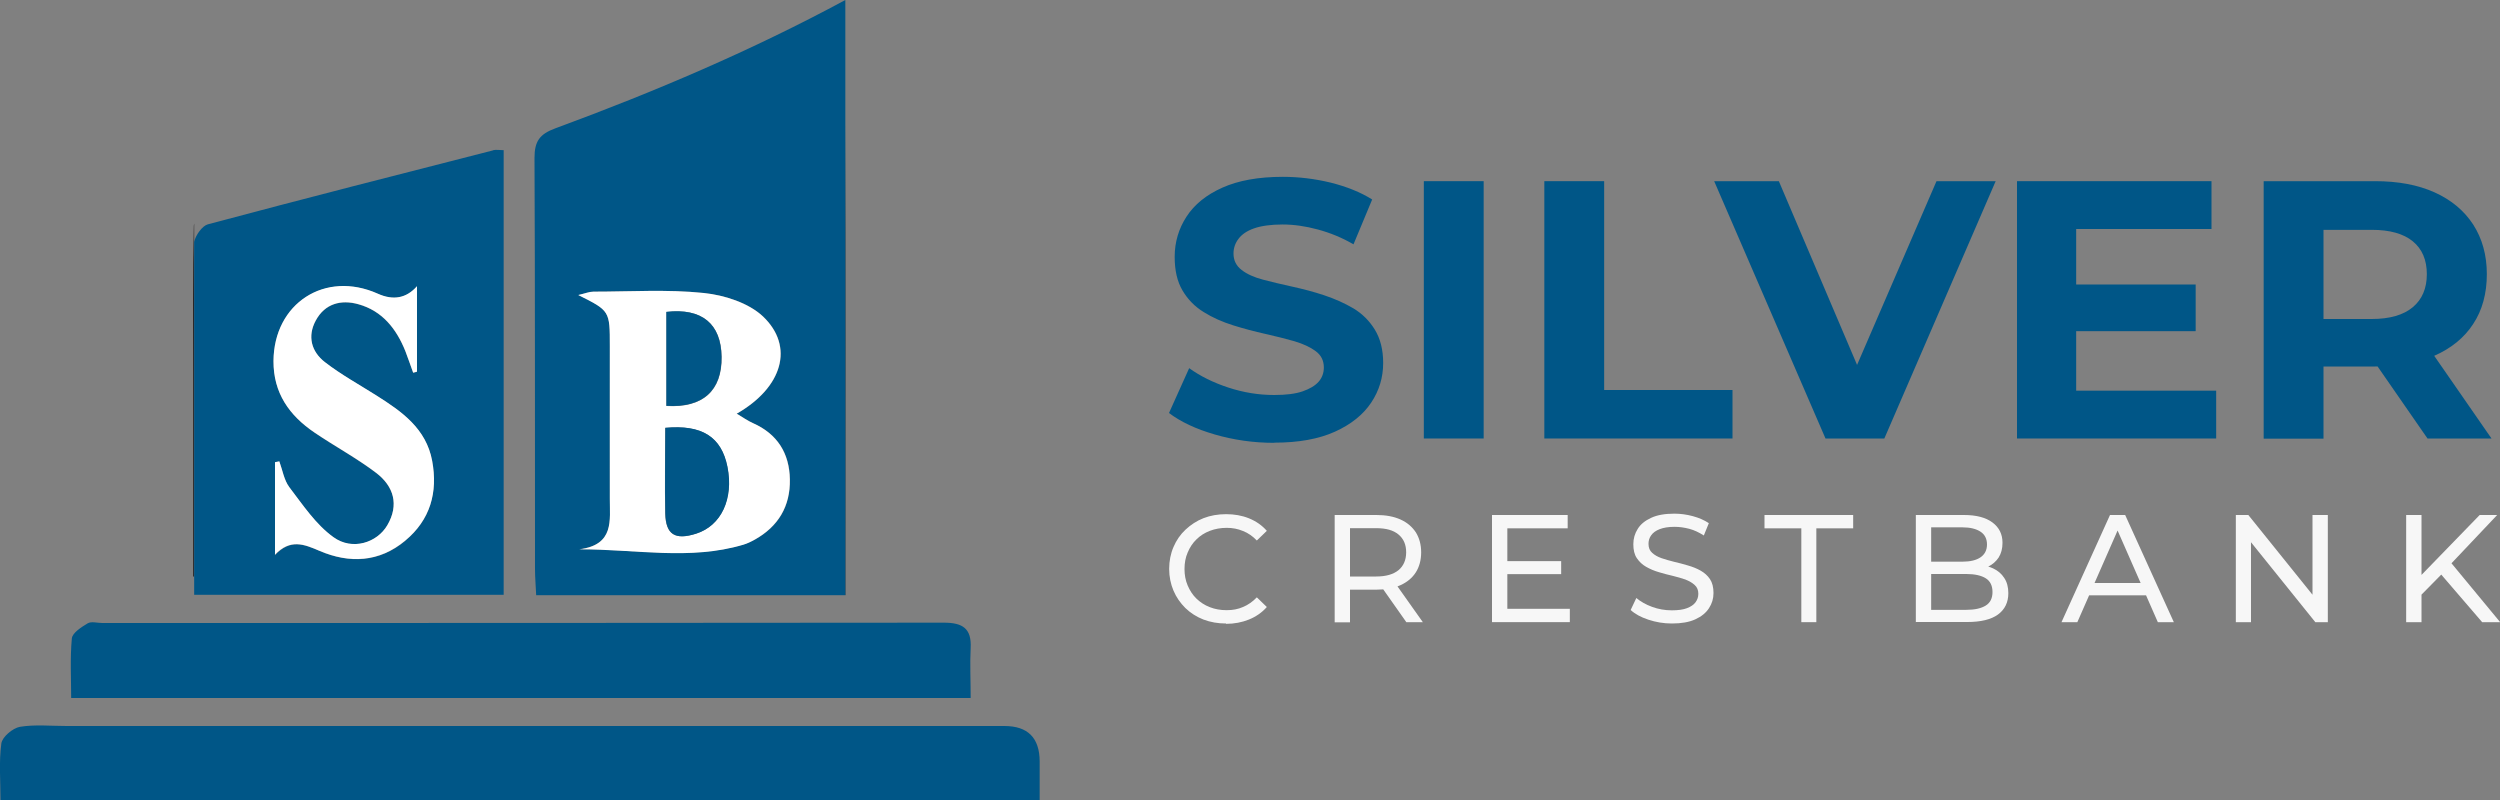 <?xml version="1.0" encoding="UTF-8"?><svg id="logo-footer" xmlns="http://www.w3.org/2000/svg" width="150" height="48.01" viewBox="0 0 150 48.01"><rect x="0" y="0" width="150" height="48.01" fill="#808080" stroke="none"/><defs><style>.cls-1{fill:#fff;}.cls-2{fill:#005687;}.cls-3{fill:#f7f7f7;}.cls-4{fill:#231f20;}</style></defs><path class="cls-4" d="m11.63,13.55c-.07,2.95-.04,5.91-.04,8.86,0,4.03,0,8.07,0,12.18h.06V13.41s-.02.09-.02.14Z"/><path class="cls-4" d="m50.72,7.31v28.4h.02v-1.67c0-8.91.02-17.82-.02-26.73Z"/><path class="cls-2" d="m33.32,7.7c-.95.35-1.25.78-1.25,1.78.04,8.22.02,16.44.03,24.66,0,.52.05,1.04.07,1.57h18.55V0c-5.58,3.01-11.42,5.5-17.4,7.7Zm11.96,24.67c-.21.12-.44.23-.67.3-3.21.96-6.46.27-9.85.28,2.12-.26,1.82-1.75,1.83-3.04,0-3.05-.01-6.1,0-9.15,0-2.12,0-2.12-1.88-3.06.4-.09.65-.2.9-.2,2.21,0,4.44-.14,6.63.08,1.24.13,2.68.59,3.55,1.41,1.89,1.8,1.17,4.26-1.58,5.83.37.22.66.43.98.57,1.46.65,2.18,1.8,2.21,3.37.03,1.62-.69,2.83-2.11,3.62Z"/><path class="cls-2" d="m29.59,9.02c-5.72,1.46-11.43,2.92-17.12,4.44-.33.09-.73.64-.82,1.05v21.18h18.57V9.01c-.25,0-.45-.04-.63,0Zm-5.27,23.43c-1.56,1.3-3.34,1.38-5.14.61-.93-.4-1.75-.74-2.68.25v-5.57c.09-.02.17-.04.26-.05.19.52.28,1.12.6,1.55.81,1.06,1.59,2.24,2.65,3,1.13.82,2.62.33,3.23-.72.72-1.23.38-2.34-.67-3.14-1.17-.89-2.48-1.59-3.7-2.42-1.5-1.02-2.47-2.37-2.46-4.29.02-3.46,3.09-5.45,6.26-4.04q1.4.63,2.35-.45v5.13c-.08.02-.15.04-.23.06-.16-.43-.3-.87-.47-1.3-.54-1.33-1.38-2.41-2.82-2.81-1.04-.29-2-.04-2.55.97-.52.95-.27,1.88.55,2.51.97.75,2.05,1.35,3.09,2,1.52.96,2.98,1.98,3.34,3.92.35,1.89-.12,3.54-1.62,4.79Z"/><path class="cls-2" d="m.03,48.01c0-1.17-.1-2.3.05-3.4.05-.39.68-.92,1.11-1,.91-.15,1.86-.05,2.8-.05,18.76,0,37.51,0,56.27,0q2.11,0,2.12,2.12c0,.73,0,1.46,0,2.32H.03Z"/><path class="cls-2" d="m58.23,41.88H4.27c0-1.17-.07-2.38.04-3.57.03-.34.57-.68.95-.91.22-.13.58-.02.87-.02,16.83,0,33.67,0,50.5-.02,1.12,0,1.67.34,1.61,1.51-.05.97,0,1.94,0,3Z"/><path class="cls-1" d="m34.7,17.7c.4-.09.65-.2.9-.2,2.21,0,4.44-.15,6.63.08,1.23.13,2.68.59,3.55,1.41,1.89,1.8,1.17,4.26-1.58,5.83.37.22.66.43.98.57,1.46.65,2.18,1.8,2.21,3.37.03,1.62-.7,2.83-2.11,3.62-.21.12-.44.23-.67.3-3.21.96-6.46.27-9.85.28,2.12-.27,1.82-1.75,1.83-3.04,0-3.05,0-6.1,0-9.15,0-2.12,0-2.12-1.88-3.06Zm5.21,7.97c0,1.7-.03,3.42,0,5.13.03,1.28.59,1.62,1.85,1.22,1.51-.48,2.26-2.09,1.88-4.01-.36-1.79-1.51-2.54-3.74-2.34Zm.08-1.31c2.19.13,3.34-.92,3.31-2.95-.03-1.98-1.18-2.94-3.31-2.69v5.64Z"/><path class="cls-1" d="m16.5,33.3v-5.57l.26-.05c.19.52.28,1.12.6,1.55.81,1.06,1.59,2.24,2.65,3,1.13.82,2.62.33,3.23-.72.72-1.23.38-2.34-.67-3.14-1.17-.89-2.48-1.59-3.7-2.42-1.51-1.02-2.47-2.37-2.46-4.29.02-3.46,3.09-5.46,6.26-4.04q1.4.63,2.35-.45v5.13c-.08.02-.15.04-.23.06-.16-.43-.3-.87-.47-1.3-.54-1.34-1.38-2.41-2.82-2.81-1.04-.29-2-.04-2.55.97-.52.95-.27,1.88.55,2.51.97.75,2.05,1.34,3.09,2,1.52.96,2.98,1.98,3.34,3.92.35,1.89-.11,3.54-1.62,4.79-1.56,1.3-3.34,1.38-5.14.61-.93-.4-1.75-.74-2.68.24Z"/><path class="cls-2" d="m39.91,25.67c2.22-.21,3.38.55,3.74,2.34.38,1.92-.37,3.53-1.88,4.01-1.26.4-1.82.06-1.85-1.22-.04-1.71,0-3.43,0-5.13Z"/><path class="cls-2" d="m39.98,24.35v-5.64c2.13-.24,3.28.72,3.31,2.69.03,2.03-1.12,3.08-3.31,2.95Z"/><path class="cls-2" d="m76.45,26.57c-1.24,0-2.42-.17-3.56-.5-1.14-.33-2.05-.76-2.75-1.29l1.21-2.69c.65.47,1.43.86,2.34,1.16.91.3,1.83.45,2.76.45.71,0,1.28-.07,1.71-.22.43-.15.75-.34.96-.58.21-.24.31-.53.31-.85,0-.41-.16-.74-.49-.98-.32-.24-.75-.44-1.29-.6-.54-.15-1.12-.3-1.75-.44-.63-.14-1.27-.31-1.91-.51-.64-.2-1.23-.46-1.76-.79-.54-.33-.96-.76-1.28-1.3-.32-.54-.47-1.21-.47-2.02,0-.88.24-1.69.71-2.41.47-.73,1.19-1.31,2.15-1.74.96-.43,2.17-.65,3.63-.65.97,0,1.93.12,2.88.35.95.24,1.78.57,2.48,1.01l-1.12,2.69c-.69-.4-1.4-.69-2.14-.89-.74-.2-1.44-.3-2.12-.3s-1.27.08-1.7.23c-.43.15-.74.36-.94.63-.2.26-.3.56-.3.88,0,.41.16.74.49.99.32.25.75.44,1.28.58.53.14,1.12.28,1.76.42s1.29.31,1.92.52c.63.21,1.21.47,1.74.78.53.32.96.74,1.29,1.28.33.54.5,1.2.5,2,0,.87-.24,1.66-.72,2.38-.48.72-1.2,1.3-2.17,1.74-.97.44-2.18.66-3.64.66Z"/><path class="cls-2" d="m85.43,26.31v-15.44h3.59v15.44h-3.59Z"/><path class="cls-2" d="m92.66,26.31v-15.44h3.59v12.53h7.7v2.91h-11.29Z"/><path class="cls-2" d="m109.53,26.31l-6.68-15.44h3.88l5.82,13.67h-2.27l5.91-13.67h3.55l-6.68,15.44h-3.53Z"/><path class="cls-2" d="m124.57,23.44h8.4v2.87h-11.95v-15.44h11.67v2.87h-8.12v9.7Zm-.26-6.37h7.43v2.8h-7.43v-2.8Z"/><path class="cls-2" d="m135.82,26.31v-15.44h6.68c1.38,0,2.57.22,3.57.67,1,.45,1.77,1.09,2.32,1.93.54.84.82,1.83.82,2.98s-.27,2.16-.82,2.99c-.54.83-1.32,1.46-2.32,1.9-1,.43-2.19.65-3.57.65h-4.72l1.63-1.54v5.87h-3.59Zm3.59-5.47l-1.63-1.7h4.52c1.09,0,1.91-.24,2.47-.71.56-.47.84-1.13.84-1.98s-.28-1.51-.84-1.97c-.56-.46-1.38-.69-2.47-.69h-4.52l1.63-1.7v8.76Zm6.24,5.47l-3.88-5.6h3.84l3.88,5.6h-3.84Z"/><path class="cls-3" d="m73.56,37.41c-.49,0-.94-.08-1.36-.24-.41-.16-.77-.39-1.08-.69-.3-.3-.54-.64-.71-1.04-.17-.4-.26-.84-.26-1.31s.09-.92.26-1.31c.17-.4.41-.75.72-1.04s.67-.53,1.08-.69c.41-.16.87-.24,1.36-.24s.95.08,1.37.25c.42.17.78.42,1.07.75l-.6.58c-.25-.26-.52-.45-.83-.57-.31-.13-.63-.19-.98-.19s-.7.06-1.01.18c-.31.12-.58.29-.8.51-.23.22-.4.48-.53.79-.13.3-.19.63-.19.99s.06.68.19.99c.13.3.3.57.53.79.23.22.49.39.8.51.31.12.64.18,1.01.18s.68-.06.98-.19c.31-.13.58-.32.83-.58l.6.58c-.29.33-.65.58-1.07.75-.42.17-.88.26-1.38.26Z"/><path class="cls-3" d="m80.08,37.33v-6.43h2.51c.56,0,1.04.09,1.44.27.4.18.7.44.92.77.21.34.32.74.32,1.2s-.11.87-.32,1.2-.52.59-.92.77c-.4.18-.88.27-1.44.27h-2l.41-.42v2.38h-.92Zm.92-2.29l-.41-.45h1.98c.59,0,1.03-.13,1.34-.38.3-.25.46-.61.46-1.07s-.15-.81-.46-1.07-.75-.38-1.34-.38h-1.98l.41-.46v3.8Zm3.38,2.29l-1.64-2.33h.98l1.65,2.33h-1Z"/><path class="cls-3" d="m90.44,36.53h3.75v.8h-4.67v-6.43h4.54v.8h-3.62v4.83Zm-.08-2.86h3.31v.78h-3.31v-.78Z"/><path class="cls-3" d="m100.31,37.41c-.49,0-.96-.08-1.41-.23-.45-.15-.8-.34-1.06-.58l.34-.72c.25.21.56.39.94.53.38.14.77.21,1.19.21.37,0,.68-.04.91-.13.23-.09.4-.2.51-.35s.17-.32.17-.51c0-.22-.07-.4-.22-.53-.14-.13-.33-.24-.56-.33-.23-.08-.48-.15-.76-.22s-.55-.13-.83-.22c-.28-.08-.53-.19-.76-.32-.23-.13-.41-.3-.56-.52s-.21-.5-.21-.84.09-.64.26-.91c.17-.28.44-.5.81-.67.36-.17.83-.25,1.39-.25.37,0,.74.05,1.11.15s.69.24.96.42l-.3.74c-.28-.18-.57-.32-.87-.4-.31-.08-.6-.12-.89-.12-.36,0-.66.05-.89.14-.23.09-.4.21-.51.37-.11.15-.16.32-.16.51,0,.23.07.41.22.54.14.13.33.24.56.32s.48.15.76.22c.28.06.55.14.83.22.28.08.53.18.76.31.23.13.42.3.56.51.14.21.21.49.21.83s-.09.63-.27.91c-.18.28-.45.5-.82.67-.37.17-.84.25-1.4.25Z"/><path class="cls-3" d="m108.08,37.33v-5.63h-2.21v-.8h5.32v.8h-2.21v5.63h-.91Z"/><path class="cls-3" d="m114.95,37.33v-6.43h2.89c.74,0,1.31.15,1.71.45s.6.7.6,1.22c0,.35-.08.64-.23.88-.16.24-.37.42-.63.55-.26.13-.55.19-.85.19l.17-.28c.37,0,.69.06.97.19.28.13.51.32.67.57.17.25.25.56.25.92,0,.55-.21.98-.62,1.28-.41.3-1.03.45-1.84.45h-3.07Zm.92-.74h2.11c.51,0,.9-.09,1.17-.26.27-.17.4-.44.4-.81s-.13-.65-.4-.82c-.27-.17-.66-.26-1.17-.26h-2.2v-.74h1.97c.47,0,.83-.09,1.08-.26s.39-.43.39-.77-.13-.6-.39-.77-.62-.26-1.08-.26h-1.88v4.94Z"/><path class="cls-3" d="m123.69,37.33l2.91-6.43h.91l2.92,6.43h-.96l-2.6-5.92h.37l-2.6,5.92h-.95Zm1.24-1.61l.25-.74h3.62l.27.74h-4.13Z"/><path class="cls-3" d="m134.15,37.33v-6.43h.75l4.25,5.28h-.4v-5.28h.92v6.43h-.75l-4.25-5.28h.39v5.28h-.92Z"/><path class="cls-3" d="m144.37,37.33v-6.43h.92v6.43h-.92Zm.81-1.55l-.05-1.12,3.65-3.76h1.05l-2.82,2.98-.51.57-1.31,1.33Zm3.75,1.55l-2.64-3.07.62-.68,3.1,3.75h-1.08Z"/></svg>